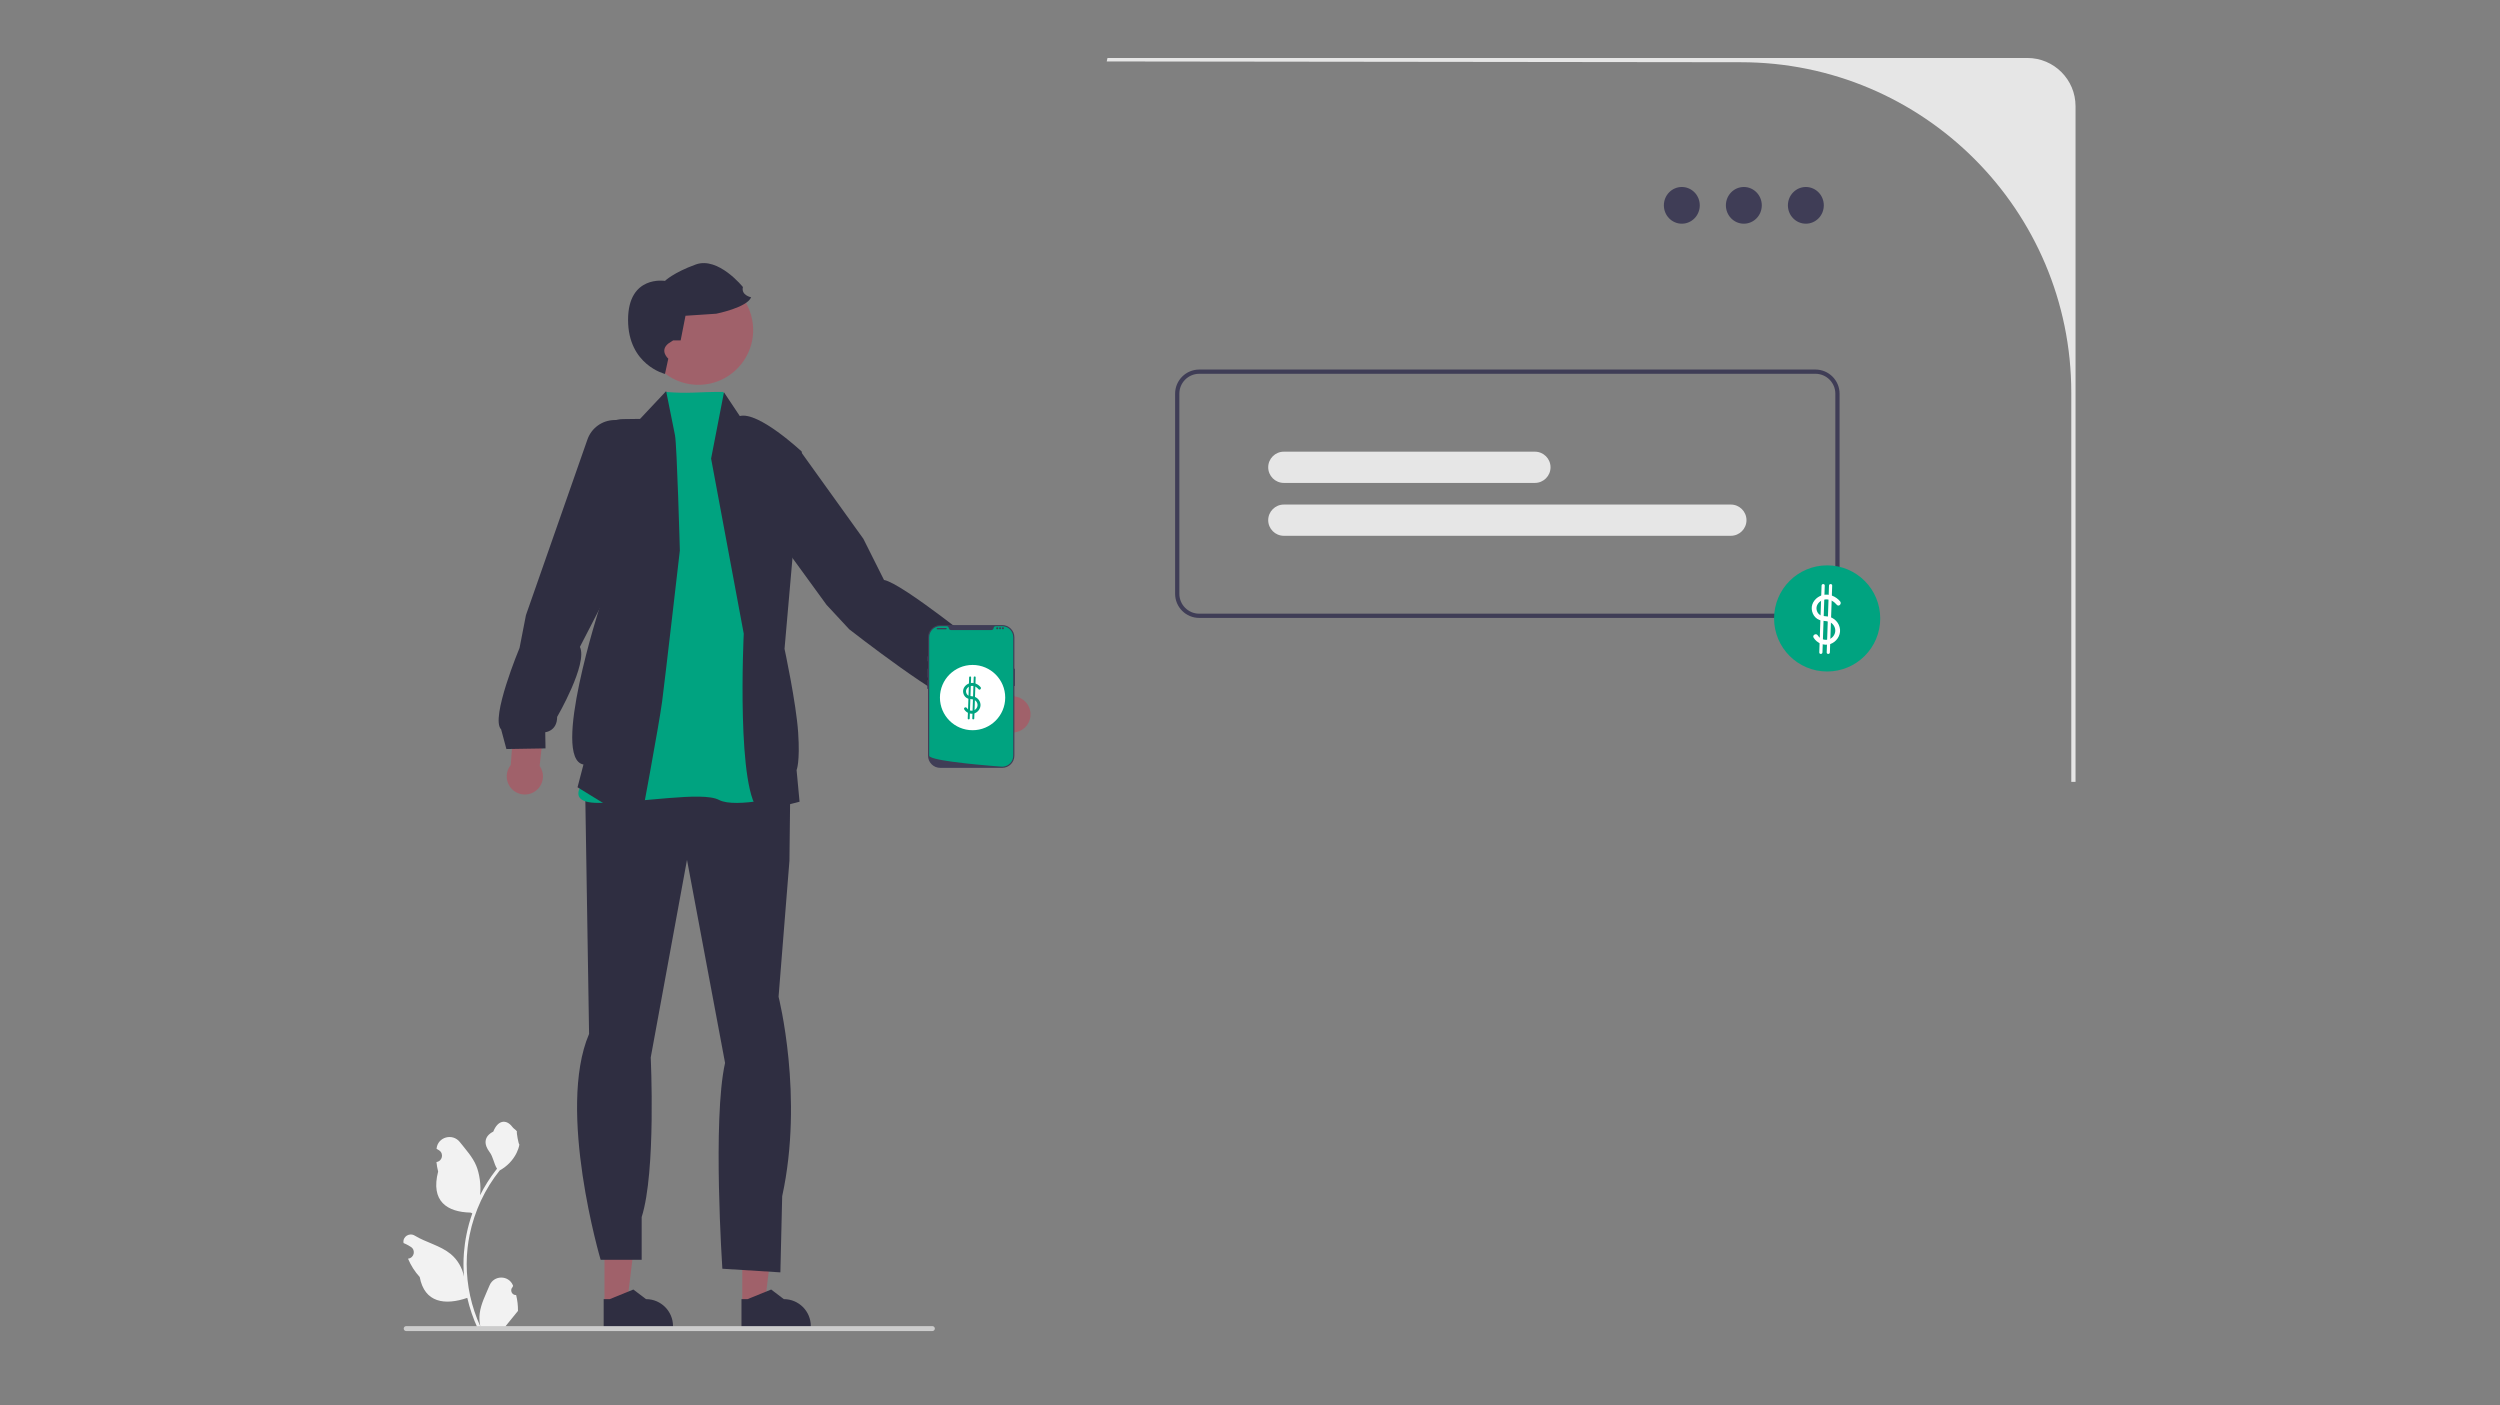 <svg width="733" height="412" viewBox="0 0 733 412" fill="none" xmlns="http://www.w3.org/2000/svg">
<rect x="0" y="0" width="733" height="412" fill="#808080" stroke="none"/>
<mask id="mask0_3971_9717" style="mask-type:alpha" maskUnits="userSpaceOnUse" x="112" y="17" width="509" height="378">
<g clip-path="url(#clip0_3971_9717)">
<rect width="509" height="377.037" transform="translate(112 17)" fill="white"/>
<g clip-path="url(#clip1_3971_9717)">
<path d="M545.602 24.471H-99.932C-100.266 24.471 -100.585 24.338 -100.821 24.103C-101.057 23.867 -101.189 23.547 -101.189 23.214C-101.189 22.881 -101.057 22.561 -100.821 22.325C-100.585 22.09 -100.266 21.957 -99.932 21.957H545.602C545.936 21.957 546.255 22.09 546.491 22.325C546.727 22.561 546.859 22.881 546.859 23.214C546.859 23.547 546.727 23.867 546.491 24.103C546.255 24.338 545.936 24.471 545.602 24.471Z" fill="#E6E6E6"/>
<path d="M545.602 74.743H-99.932C-100.266 74.743 -100.585 74.61 -100.821 74.374C-101.057 74.139 -101.189 73.819 -101.189 73.486C-101.189 73.153 -101.057 72.833 -100.821 72.597C-100.585 72.361 -100.266 72.229 -99.932 72.229H545.602C545.936 72.229 546.255 72.361 546.491 72.597C546.727 72.833 546.859 73.153 546.859 73.486C546.859 73.819 546.727 74.139 546.491 74.374C546.255 74.61 545.936 74.743 545.602 74.743Z" fill="#E6E6E6"/>
<path d="M545.602 125.014H-99.932C-100.266 125.014 -100.585 124.882 -100.821 124.646C-101.057 124.41 -101.189 124.091 -101.189 123.757C-101.189 123.424 -101.057 123.104 -100.821 122.869C-100.585 122.633 -100.266 122.5 -99.932 122.5H545.602C545.936 122.5 546.255 122.633 546.491 122.869C546.727 123.104 546.859 123.424 546.859 123.757C546.859 124.091 546.727 124.41 546.491 124.646C546.255 124.882 545.936 125.014 545.602 125.014Z" fill="#E6E6E6"/>
<path d="M545.602 175.286H-99.932C-100.266 175.286 -100.585 175.153 -100.821 174.917C-101.057 174.682 -101.189 174.362 -101.189 174.029C-101.189 173.695 -101.057 173.376 -100.821 173.14C-100.585 172.904 -100.266 172.772 -99.932 172.772H545.602C545.936 172.772 546.255 172.904 546.491 173.14C546.727 173.376 546.859 173.695 546.859 174.029C546.859 174.362 546.727 174.682 546.491 174.917C546.255 175.153 545.936 175.286 545.602 175.286Z" fill="#E6E6E6"/>
<path d="M545.602 225.557H-99.932C-100.266 225.557 -100.585 225.425 -100.821 225.189C-101.057 224.953 -101.189 224.634 -101.189 224.3C-101.189 223.967 -101.057 223.647 -100.821 223.412C-100.585 223.176 -100.266 223.044 -99.932 223.044H545.602C545.936 223.044 546.255 223.176 546.491 223.412C546.727 223.647 546.859 223.967 546.859 224.3C546.859 224.634 546.727 224.953 546.491 225.189C546.255 225.425 545.936 225.557 545.602 225.557Z" fill="#E6E6E6"/>
<path d="M227.625 227.513C227.293 227.512 226.974 227.381 226.739 227.147C226.503 226.913 226.37 226.595 226.368 226.263L225.111 22.664C225.109 22.33 225.239 22.01 225.474 21.773C225.708 21.535 226.027 21.401 226.36 21.399H226.368C226.7 21.399 227.018 21.53 227.254 21.764C227.489 21.998 227.622 22.316 227.625 22.648L228.881 226.248C228.883 226.582 228.753 226.902 228.519 227.139C228.285 227.376 227.966 227.51 227.633 227.513H227.625Z" fill="#E6E6E6"/>
<path d="M402.319 227.513C401.986 227.512 401.668 227.381 401.432 227.147C401.197 226.913 401.064 226.595 401.062 226.263L399.805 22.664C399.803 22.33 399.933 22.01 400.167 21.773C400.402 21.535 400.72 21.401 401.054 21.399H401.062C401.394 21.399 401.712 21.53 401.947 21.764C402.183 21.998 402.316 22.316 402.319 22.648L403.575 226.248C403.577 226.582 403.447 226.902 403.213 227.139C402.978 227.376 402.66 227.51 402.327 227.513H402.319Z" fill="#E6E6E6"/>
<path d="M163.596 111.888H115.702C112.054 111.888 108.555 110.438 105.975 107.859C103.395 105.279 101.946 101.78 101.946 98.131C101.946 94.483 103.395 90.983 105.975 88.403C108.555 85.824 112.054 84.374 115.702 84.374H163.596C165.404 84.373 167.194 84.727 168.865 85.418C170.535 86.108 172.053 87.121 173.332 88.399C174.611 89.677 175.626 91.194 176.318 92.864C177.01 94.533 177.366 96.323 177.366 98.131C177.366 99.939 177.01 101.729 176.318 103.399C175.626 105.068 174.611 106.586 173.332 107.863C172.053 109.141 170.535 110.154 168.865 110.844C167.194 111.535 165.404 111.889 163.596 111.888Z" fill="#00A380"/>
<path d="M163.596 165.93H115.702C113.895 165.931 112.104 165.577 110.434 164.886C108.763 164.196 107.245 163.183 105.966 161.905C104.688 160.628 103.673 159.11 102.981 157.441C102.289 155.771 101.932 153.981 101.932 152.173C101.932 150.365 102.289 148.575 102.981 146.905C103.673 145.236 104.688 143.718 105.966 142.441C107.245 141.163 108.763 140.15 110.434 139.46C112.104 138.769 113.895 138.415 115.702 138.416H163.596C165.404 138.415 167.194 138.769 168.865 139.46C170.535 140.15 172.053 141.163 173.332 142.441C174.611 143.718 175.626 145.236 176.318 146.905C177.01 148.575 177.366 150.365 177.366 152.173C177.366 153.981 177.01 155.771 176.318 157.441C175.626 159.11 174.611 160.628 173.332 161.905C172.053 163.183 170.535 164.196 168.865 164.886C167.194 165.577 165.404 165.931 163.596 165.93Z" fill="#00A380"/>
<path d="M342.061 64.13H294.167C290.518 64.13 287.019 62.68 284.439 60.1C281.859 57.521 280.41 54.022 280.41 50.373C280.41 46.724 281.859 43.225 284.439 40.645C287.019 38.066 290.518 36.616 294.167 36.616H342.061C343.868 36.614 345.658 36.969 347.329 37.66C349 38.35 350.518 39.363 351.797 40.641C353.075 41.918 354.09 43.435 354.782 45.105C355.474 46.775 355.83 48.565 355.83 50.373C355.83 52.181 355.474 53.971 354.782 55.641C354.09 57.31 353.075 58.828 351.797 60.105C350.518 61.383 349 62.396 347.329 63.086C345.658 63.777 343.868 64.131 342.061 64.13Z" fill="#00A380"/>
<path d="M613.527 318.001H565.633C561.985 318.001 558.486 316.552 555.906 313.972C553.326 311.392 551.876 307.893 551.876 304.245C551.876 300.596 553.326 297.097 555.906 294.517C558.486 291.937 561.985 290.488 565.633 290.488H613.527C617.176 290.488 620.675 291.937 623.255 294.517C625.835 297.097 627.284 300.596 627.284 304.245C627.284 307.893 625.835 311.392 623.255 313.972C620.675 316.552 617.176 318.001 613.527 318.001Z" fill="#00A380"/>
<path d="M606.088 301.08C607.683 300.385 609.106 299.35 610.257 298.046C611.409 296.742 612.26 295.202 612.752 293.533C613.243 291.865 613.363 290.109 613.103 288.389C612.842 286.669 612.208 285.027 611.244 283.579L636.821 249.911L614.898 248.447L593.971 280.644C591.645 282.424 590.054 284.995 589.497 287.87C588.941 290.745 589.459 293.725 590.952 296.244C592.446 298.763 594.812 300.646 597.601 301.538C600.391 302.429 603.41 302.266 606.088 301.08Z" fill="#FFB8B8"/>
<path d="M678.528 120.156L674.273 118.502L670.164 119.954C670.164 119.954 657.316 132.198 655.165 145.034C654.203 150.778 639.233 206.937 639.233 206.937L599.348 268.106L620.927 282.518L675.933 200.1L678.528 120.156Z" fill="#E6E6E6"/>
</g>
</g>
</mask>
<g mask="url(#mask0_3971_9717)">
</g>
<g clip-path="url(#clip2_3971_9717)">
<g clip-path="url(#clip3_3971_9717)">
<path d="M324.714 17L324.488 18.018L510.401 18.245C563.918 18.245 607.302 61.629 607.302 115.146V229.252H608.547V31.123C608.547 23.323 602.224 17 594.424 17H324.714Z" fill="#E6E6E6"/>
<path d="M529.478 65.588C532.385 65.588 534.741 63.178 534.741 60.206C534.741 57.235 532.385 54.825 529.478 54.825C526.571 54.825 524.214 57.235 524.214 60.206C524.214 63.178 526.571 65.588 529.478 65.588Z" fill="#3F3D56"/>
<path d="M511.294 65.588C514.201 65.588 516.558 63.178 516.558 60.206C516.558 57.235 514.201 54.825 511.294 54.825C508.387 54.825 506.03 57.235 506.03 60.206C506.03 63.178 508.387 65.588 511.294 65.588Z" fill="#3F3D56"/>
<path d="M493.11 65.588C496.017 65.588 498.374 63.178 498.374 60.206C498.374 57.235 496.017 54.825 493.11 54.825C490.203 54.825 487.846 57.235 487.846 60.206C487.846 63.178 490.203 65.588 493.11 65.588Z" fill="#3F3D56"/>
<path d="M450.037 141.592H376.418C373.893 141.592 371.838 139.537 371.838 137.012C371.838 134.486 373.893 132.431 376.418 132.431H450.037C452.562 132.431 454.617 134.486 454.617 137.012C454.617 139.537 452.562 141.592 450.037 141.592Z" fill="#E6E6E6"/>
<path d="M507.489 157.095H376.418C373.893 157.095 371.838 155.041 371.838 152.515C371.838 149.989 373.893 147.935 376.418 147.935H507.489C510.014 147.935 512.069 149.989 512.069 152.515C512.069 155.041 510.014 157.095 507.489 157.095Z" fill="#E6E6E6"/>
<path d="M532.291 181.176H351.616C347.715 181.176 344.542 178.003 344.542 174.102V115.425C344.542 111.524 347.715 108.351 351.616 108.351H532.291C536.192 108.351 539.365 111.524 539.365 115.425V174.102C539.365 178.003 536.192 181.176 532.291 181.176ZM351.616 109.596C348.401 109.596 345.787 112.211 345.787 115.425V174.102C345.787 177.316 348.401 179.931 351.616 179.931H532.291C535.506 179.931 538.121 177.316 538.121 174.102V115.425C538.121 112.211 535.506 109.596 532.291 109.596H351.616Z" fill="#3F3D56"/>
<path d="M535.722 196.885C544.316 196.885 551.283 189.919 551.283 181.324C551.283 172.73 544.316 165.763 535.722 165.763C527.127 165.763 520.161 172.73 520.161 181.324C520.161 189.919 527.127 196.885 535.722 196.885Z" fill="#00A380"/>
<path d="M539.534 176.333C538.289 174.832 536.211 173.946 534.28 174.51C532.512 175.027 531.04 176.702 531.205 178.612C531.282 179.499 531.643 180.351 532.264 180.995C532.966 181.722 533.86 181.973 534.842 182.056C535.888 182.144 536.787 182.3 537.484 183.162C538.09 183.913 538.28 184.908 537.932 185.815C537.107 187.971 534.187 188.222 532.966 186.283C532.487 185.522 531.275 186.224 531.757 186.99C532.752 188.571 534.776 189.441 536.595 188.85C538.364 188.275 539.663 186.441 539.498 184.565C539.327 182.617 537.777 181.012 535.849 180.748C534.834 180.608 533.772 180.72 533.085 179.811C532.549 179.101 532.433 178.12 532.839 177.324C533.334 176.353 534.411 175.742 535.489 175.74C536.713 175.738 537.782 176.405 538.544 177.323C539.119 178.018 540.105 177.022 539.534 176.333Z" fill="white"/>
<path d="M534.085 171.696L533.412 191.283C533.391 191.884 534.325 191.884 534.346 191.283L535.019 171.696C535.039 171.095 534.105 171.096 534.085 171.696Z" fill="white"/>
<path d="M536.262 171.696L535.589 191.283C535.569 191.884 536.502 191.884 536.523 191.283L537.196 171.696C537.217 171.095 536.283 171.096 536.262 171.696Z" fill="white"/>
<path d="M177.23 382.179L183.841 382.179L186.986 356.677L177.229 356.678L177.23 382.179Z" fill="#A0616A"/>
<path d="M176.997 389.076L197.328 389.076V388.819C197.328 384.448 193.785 380.906 189.415 380.905L185.701 378.088L178.772 380.906L176.997 380.906L176.997 389.076Z" fill="#2F2E41"/>
<path d="M217.634 382.179L224.245 382.179L227.391 356.677L217.633 356.678L217.634 382.179Z" fill="#A0616A"/>
<path d="M217.401 389.076L237.732 389.076V388.819C237.732 384.448 234.189 380.906 229.819 380.905L226.105 378.088L219.176 380.906L217.401 380.906L217.401 389.076Z" fill="#2F2E41"/>
<path d="M171.389 219.947L231.851 218.266L231.464 252.376L228.274 292.249C228.274 292.249 235.717 321.488 229.337 350.728L228.806 373.057L211.793 371.994C211.793 371.994 208.87 328.134 212.591 311.653L201.427 252.11L190.794 310.058C190.794 310.058 192.389 343.551 188.136 356.842V369.369H176.107C176.107 369.369 163.149 325.476 172.718 303.147L171.389 219.947Z" fill="#2F2E41"/>
<path d="M214.877 120.825C214.877 120.825 213.245 116.731 212.027 114.904C203.5 114.904 202.416 115.489 194.973 114.904L174.31 225.838C174.31 225.838 162.95 235.411 175.424 235.411C187.898 235.411 205.884 231.93 210.816 234.541C215.747 237.152 231.412 233.091 231.412 233.091L214.877 120.825Z" fill="#00A380"/>
<path d="M195.313 114.683L187.663 122.821L182.612 122.888C177.939 122.95 174.194 126.774 174.231 131.447L175.815 178.065C175.815 178.065 161.499 222.414 171.072 224.155L169.332 230.827L187.696 242.141C187.696 242.141 193.265 212.349 194.135 205.677C195.006 199.004 199.331 161.403 199.331 161.403C199.331 161.403 198.487 130.472 197.906 127.606L195.313 114.683Z" fill="#2F2E41"/>
<path d="M212.266 115.022L208.495 134.459L218.068 185.805C218.068 185.805 215.747 233.38 223 238.022L234.429 235.063L233.559 225.78C233.559 225.78 234.603 223.517 234.023 214.815C233.443 206.112 230.024 190.247 230.024 190.247L235.088 132.428C235.088 132.428 222.419 120.534 216.908 121.985L212.266 115.022Z" fill="#2F2E41"/>
<path d="M149.754 224.302L150.934 208.476L160.068 207.888L158.226 224.576C158.521 224.995 158.761 225.464 158.93 225.976C159.847 228.763 158.332 231.766 155.545 232.683C152.758 233.6 149.756 232.084 148.839 229.298C148.254 227.52 148.661 225.658 149.754 224.302Z" fill="#A0616A"/>
<path d="M184.929 123.079L180.117 123.158C176.56 123.217 173.416 125.487 172.241 128.844L154.207 180.357L152.336 189.962C152.336 189.962 143.685 210.705 146.928 213.842L148.475 219.619L159.945 219.429L159.867 214.696C159.867 214.696 163.37 214.367 163.353 210.197C163.353 210.197 172.431 194.561 170.029 189.669L176.213 177.671L184.929 123.079Z" fill="#2F2E41"/>
<path d="M297.598 204.204L285.957 193.418L278.867 199.208L291.581 210.174C291.65 210.682 291.793 211.189 292.019 211.679C293.245 214.344 296.399 215.511 299.065 214.284C301.73 213.058 302.896 209.904 301.67 207.239C300.888 205.539 299.321 204.453 297.598 204.204Z" fill="#A0616A"/>
<path d="M227.734 126.684L221.895 149.239L242.343 177.341L249.001 184.514C249.001 184.514 277.675 206.915 282.121 206.144L287.7 208.298L294.305 198.918L290.435 196.193C290.435 196.193 292.233 193.169 288.854 190.725C288.854 190.725 264.558 170.988 259.189 170.046L253.14 157.979L234.654 132.227L227.734 126.684Z" fill="#2F2E41"/>
<path d="M213.821 110.031C213.741 110.095 213.666 110.143 213.586 110.191C212.969 110.601 212.325 110.968 211.649 111.283C211.638 111.293 211.622 111.299 211.606 111.304C210.387 111.879 209.072 112.31 207.682 112.566C206.261 112.827 204.85 112.896 203.476 112.784C196.401 112.225 190.31 106.991 188.958 99.682C188.505 97.243 188.633 94.837 189.235 92.595C190.795 86.803 195.549 82.128 201.842 80.963C210.568 79.349 218.948 85.115 220.561 93.841C221.753 100.294 218.91 106.56 213.821 110.031Z" fill="#A0616A"/>
<path d="M194.973 109.639L195.943 105.162C195.943 105.162 193.304 102.866 195.943 100.73L197.378 99.797H199.571L200.987 92.581L210.007 91.98C210.007 91.98 219.027 90.176 220.23 87.169C220.23 87.169 217.223 86.568 217.825 84.162C217.825 84.162 210.608 75.142 203.993 77.547C197.378 79.953 194.973 82.358 194.973 82.358C194.973 82.358 184.149 80.554 184.149 93.784C184.149 107.014 194.973 109.639 194.973 109.639Z" fill="#2F2E41"/>
<path d="M293.844 225.135H275.671C273.7 225.135 272.097 223.532 272.097 221.562V186.837C272.097 184.867 273.7 183.264 275.671 183.264H293.844C295.814 183.264 297.417 184.867 297.417 186.837V221.562C297.417 223.532 295.814 225.135 293.844 225.135Z" fill="#3F3D56"/>
<path d="M297.417 196.037C297.333 196.037 297.266 196.105 297.266 196.188V201.025C297.266 201.108 297.333 201.176 297.417 201.176C297.5 201.176 297.568 201.108 297.568 201.025V196.188C297.568 196.105 297.5 196.037 297.417 196.037Z" fill="#3F3D56"/>
<path d="M297.077 186.837V221.561C297.077 223.276 295.742 224.679 294.054 224.788H294.053C294.028 224.789 294.004 224.791 293.978 224.791C293.933 224.794 293.889 224.794 293.843 224.794C293.843 224.794 293.677 224.782 293.373 224.76C293.066 224.737 292.62 224.703 292.063 224.658C291.896 224.646 291.72 224.631 291.534 224.616C291.163 224.586 290.757 224.553 290.321 224.515C290.147 224.5 289.967 224.485 289.783 224.469C288.844 224.388 287.793 224.293 286.684 224.186C286.497 224.169 286.308 224.151 286.118 224.132C286.068 224.126 286.017 224.122 285.966 224.116C285.176 224.039 284.363 223.955 283.548 223.866C283.497 223.86 283.447 223.855 283.397 223.85C281.992 223.695 280.581 223.526 279.262 223.345C278.247 223.206 277.285 223.059 276.422 222.907C276.141 222.857 275.87 222.807 275.612 222.757C275.561 222.747 275.511 222.737 275.461 222.727C273.634 222.361 272.438 221.966 272.438 221.561V186.837C272.438 185.051 273.885 183.604 275.671 183.604H277.601C277.91 183.604 278.157 183.844 278.184 184.151C278.186 184.172 278.188 184.192 278.192 184.213C278.248 184.522 278.532 184.737 278.846 184.737H290.668C290.983 184.737 291.266 184.522 291.322 184.213C291.326 184.192 291.328 184.172 291.33 184.151C291.357 183.844 291.605 183.604 291.913 183.604H293.843C295.629 183.604 297.077 185.051 297.077 186.837Z" fill="#00A380"/>
<path d="M272.022 192.409C271.939 192.409 271.871 192.477 271.871 192.56V193.77C271.871 193.853 271.939 193.921 272.022 193.921C272.105 193.921 272.173 193.853 272.173 193.77V192.56C272.173 192.477 272.105 192.409 272.022 192.409Z" fill="#3F3D56"/>
<path d="M272.022 196.037C271.939 196.037 271.871 196.105 271.871 196.188V198.531C271.871 198.614 271.939 198.682 272.022 198.682C272.105 198.682 272.173 198.614 272.173 198.531V196.188C272.173 196.105 272.105 196.037 272.022 196.037Z" fill="#3F3D56"/>
<path d="M272.022 199.362C271.939 199.362 271.871 199.43 271.871 199.513V201.856C271.871 201.94 271.939 202.008 272.022 202.008C272.105 202.008 272.173 201.94 272.173 201.856V199.513C272.173 199.43 272.105 199.362 272.022 199.362Z" fill="#3F3D56"/>
<path d="M277.388 184.133H274.818C274.714 184.133 274.629 184.217 274.629 184.322C274.629 184.426 274.714 184.511 274.818 184.511H277.388C277.492 184.511 277.577 184.426 277.577 184.322C277.577 184.217 277.492 184.133 277.388 184.133Z" fill="#3F3D56"/>
<path d="M292.391 184.511C292.558 184.511 292.693 184.375 292.693 184.208C292.693 184.041 292.558 183.906 292.391 183.906C292.224 183.906 292.088 184.041 292.088 184.208C292.088 184.375 292.224 184.511 292.391 184.511Z" fill="#3F3D56"/>
<path d="M293.222 184.511C293.389 184.511 293.524 184.375 293.524 184.208C293.524 184.041 293.389 183.906 293.222 183.906C293.055 183.906 292.92 184.041 292.92 184.208C292.92 184.375 293.055 184.511 293.222 184.511Z" fill="#3F3D56"/>
<path d="M294.053 184.511C294.22 184.511 294.356 184.375 294.356 184.208C294.356 184.041 294.22 183.906 294.053 183.906C293.886 183.906 293.751 184.041 293.751 184.208C293.751 184.375 293.886 184.511 294.053 184.511Z" fill="#3F3D56"/>
<path d="M285.159 214.099C290.444 214.099 294.728 209.814 294.728 204.529C294.728 199.244 290.444 194.96 285.159 194.96C279.874 194.96 275.589 199.244 275.589 204.529C275.589 209.814 279.874 214.099 285.159 214.099Z" fill="white"/>
<path d="M287.503 201.46C286.738 200.537 285.46 199.992 284.273 200.339C283.185 200.657 282.28 201.687 282.381 202.861C282.429 203.407 282.651 203.931 283.033 204.327C283.464 204.774 284.014 204.928 284.618 204.979C285.261 205.033 285.814 205.129 286.243 205.66C286.615 206.121 286.732 206.733 286.518 207.291C286.011 208.617 284.215 208.771 283.464 207.579C283.17 207.111 282.424 207.543 282.721 208.013C283.333 208.985 284.577 209.521 285.696 209.157C286.784 208.804 287.583 207.676 287.481 206.522C287.376 205.324 286.423 204.337 285.237 204.175C284.613 204.089 283.96 204.157 283.538 203.599C283.208 203.162 283.137 202.559 283.386 202.069C283.691 201.472 284.353 201.097 285.016 201.095C285.769 201.094 286.426 201.504 286.894 202.069C287.248 202.496 287.855 201.884 287.503 201.46Z" fill="#00A380"/>
<path d="M284.152 198.608L283.738 210.654C283.726 211.023 284.3 211.023 284.313 210.654L284.727 198.608C284.739 198.238 284.165 198.239 284.152 198.608Z" fill="#00A380"/>
<path d="M285.491 198.608L285.078 210.654C285.065 211.023 285.639 211.023 285.652 210.654L286.066 198.608C286.078 198.238 285.504 198.239 285.491 198.608Z" fill="#00A380"/>
<path d="M151.333 379.709C150.074 379.788 149.379 378.225 150.331 377.313L150.426 376.937C150.413 376.907 150.401 376.877 150.388 376.847C149.115 373.812 144.803 373.833 143.541 376.872C142.421 379.569 140.995 382.271 140.644 385.123C140.487 386.382 140.558 387.664 140.837 388.899C138.213 383.168 136.832 376.908 136.832 370.614C136.832 369.032 136.919 367.451 137.096 365.873C137.241 364.583 137.442 363.301 137.702 362.03C139.106 355.161 142.147 348.619 146.533 343.154C148.642 342.002 150.401 340.2 151.463 338.04C151.844 337.261 152.143 336.423 152.285 335.569C152.045 335.601 151.38 331.946 151.561 331.722C151.227 331.214 150.628 330.962 150.263 330.467C148.446 328.004 145.944 328.434 144.637 331.781C141.846 333.19 141.819 335.526 143.532 337.772C144.621 339.202 144.771 341.136 145.727 342.666C145.629 342.792 145.526 342.914 145.428 343.04C143.624 345.353 142.065 347.84 140.75 350.452C141.121 347.549 140.572 344.052 139.637 341.797C138.572 339.228 136.576 337.065 134.819 334.844C132.708 332.177 128.379 333.341 128.007 336.722C128.003 336.755 128 336.788 127.996 336.82C128.257 336.968 128.513 337.124 128.763 337.289C130.188 338.232 129.695 340.441 128.007 340.701L127.969 340.707C128.063 341.647 128.224 342.58 128.46 343.497C126.206 352.216 131.074 355.392 138.024 355.535C138.178 355.613 138.327 355.692 138.48 355.767C137.776 357.75 137.214 359.783 136.797 361.845C136.423 363.666 136.163 365.508 136.018 367.357C135.837 369.689 135.853 372.034 136.049 374.363L136.037 374.28C135.538 371.715 134.145 369.32 132.123 367.659C129.111 365.185 124.855 364.274 121.605 362.285C120.041 361.327 118.036 362.565 118.309 364.378L118.322 364.465C118.806 364.662 119.278 364.89 119.735 365.146C119.996 365.293 120.252 365.449 120.501 365.615C121.926 366.557 121.434 368.766 119.745 369.027L119.707 369.032C119.68 369.036 119.656 369.04 119.629 369.044C120.459 371.015 121.615 372.845 123.063 374.422C124.473 382.034 130.528 382.756 137.005 380.54H137.009C137.717 383.624 138.752 386.637 140.082 389.509H151.058C151.097 389.387 151.132 389.261 151.168 389.139C150.153 389.202 149.13 389.143 148.131 388.958C148.945 387.959 149.759 386.952 150.574 385.953C150.593 385.933 150.609 385.913 150.625 385.894C151.038 385.382 151.455 384.875 151.868 384.363L151.868 384.363C151.894 382.793 151.706 381.228 151.333 379.709Z" fill="#F2F2F2"/>
<path d="M274.096 389.542C274.096 389.944 273.773 390.267 273.371 390.267H119.094C118.692 390.267 118.369 389.944 118.369 389.542C118.369 389.14 118.692 388.817 119.094 388.817H273.371C273.773 388.817 274.096 389.14 274.096 389.542Z" fill="#CCCCCC"/>
</g>
</g>
<defs>
<clipPath id="clip0_3971_9717">
<rect width="509" height="377.037" fill="white" transform="translate(112 17)"/>
</clipPath>
<clipPath id="clip1_3971_9717">
<rect width="1056.67" height="643.012" fill="white" transform="translate(-104.168 -52.123)"/>
</clipPath>
<clipPath id="clip2_3971_9717">
<rect width="503.91" height="373.267" fill="white" transform="translate(112 17)"/>
</clipPath>
<clipPath id="clip3_3971_9717">
<rect width="490.263" height="373.267" fill="white" transform="translate(118.284 17)"/>
</clipPath>
</defs>
</svg>
